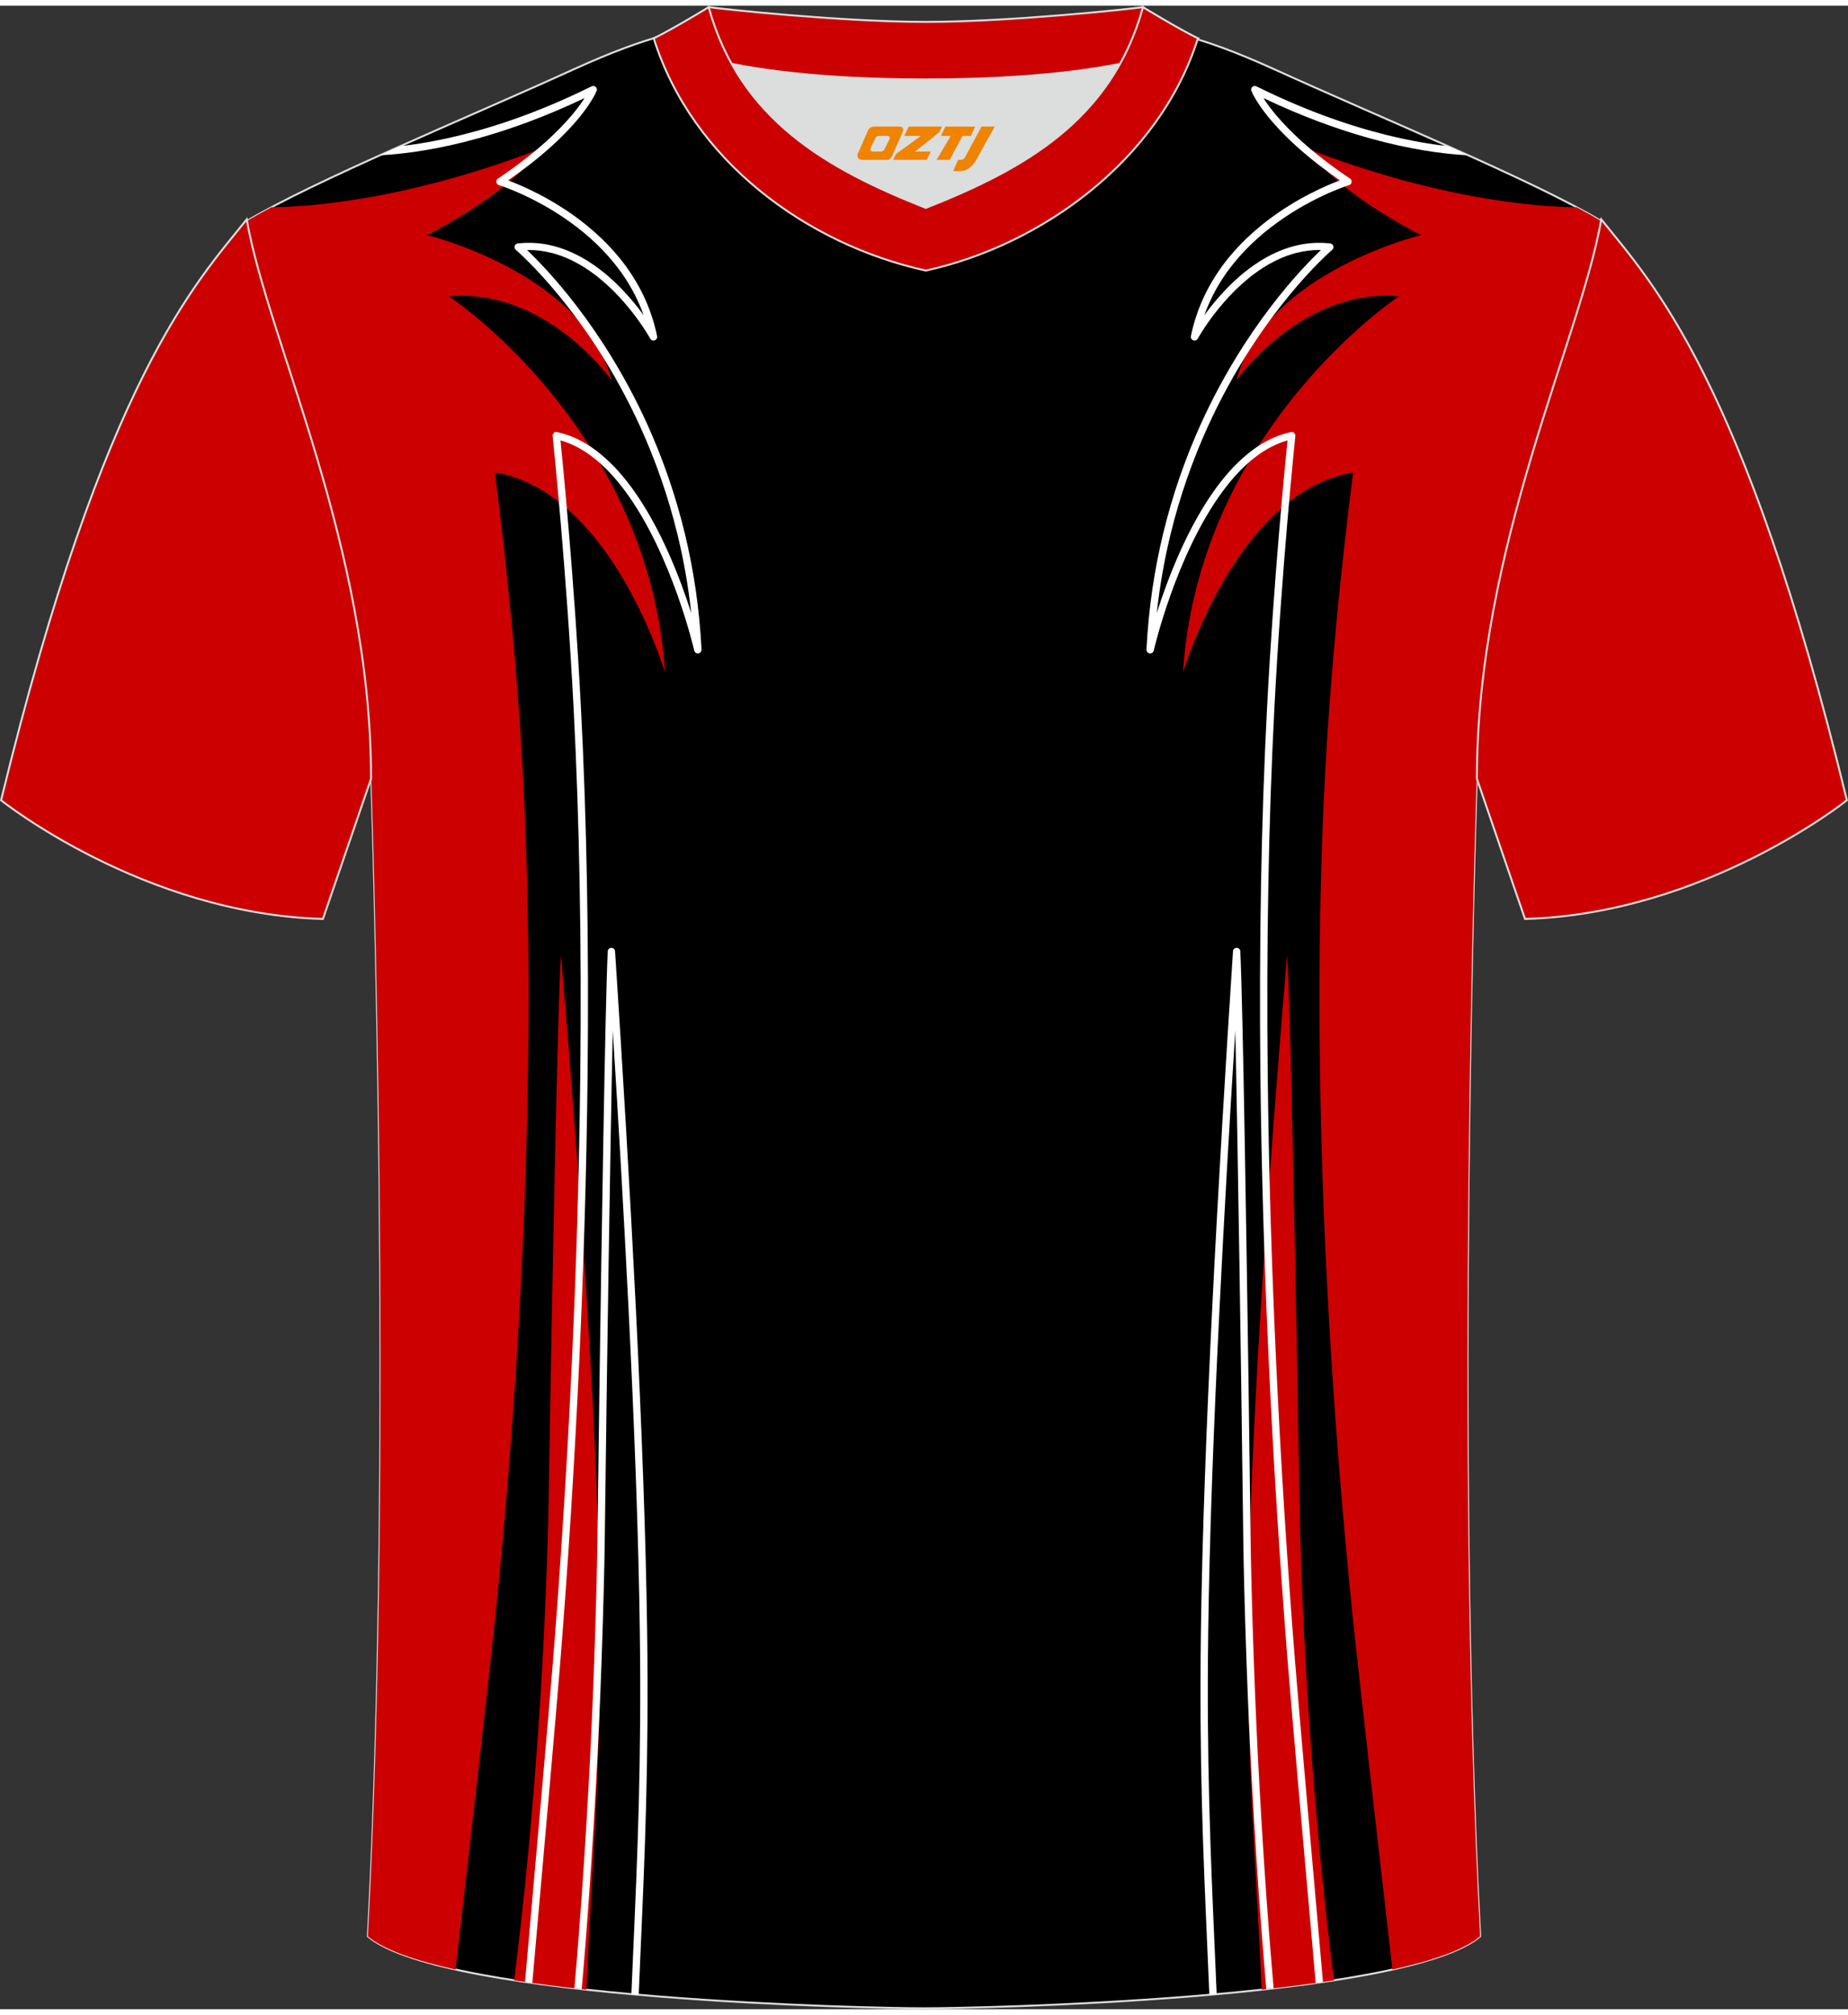 <?xml version="1.0" encoding="utf-8"?>
<!-- Generator: Adobe Illustrator 24.0.1, SVG Export Plug-In . SVG Version: 6.00 Build 0)  -->
<svg xmlns="http://www.w3.org/2000/svg" xmlns:xlink="http://www.w3.org/1999/xlink" version="1.1" id="图层_1" x="0px" y="0px" width="378px" height="412px" viewBox="0 0 378.25 409.96" enable-background="new 0 0 378.25 409.96" xml:space="preserve">
<rect x="0" y="0" width="378.25" height="409.96" fill="#333333" stroke="none"/>
<g>
	<path fill-rule="evenodd" clip-rule="evenodd" stroke="#DCDDDD" stroke-width="0.398" stroke-miterlimit="22.926" d="   M189.13,409.76c-9.67,0.03-98.29-1.65-113.83-14.72C80.65,294.42,76,158.25,76,158.25c0-47.44-21.21-89.6-25.47-114.18   c13.62-8.19,45.23-21.16,67.07-31.12c30-13.61,34.12-7.71,71.12-7.71c37,0,41.94-5.89,71.94,7.71   c21.84,9.94,53.46,22.92,67.07,31.12c-4.26,24.58-25.47,66.73-25.47,114.18c0,0-4.66,136.17,0.7,236.79   C287.42,408.11,198.81,409.79,189.13,409.76z"/>
	<g>
		<g>
			<g>
				<path fill-rule="evenodd" clip-rule="evenodd" fill="#CC0000" d="M55.55,41.26c3.97-0.04,11.78-0.45,22.48-2.5      c8.93-1.72,19.89-4.59,32.32-9.37c0,0-2.08,4.13-10.88,10.32c-3.11,2.19-7.07,4.63-12.07,7.24c0,0,9.8,2.35,19.53,8.18      c7.85,4.71,15.66,11.68,18.25,21.53c0,0-6.12-8.67-16.25-13.74c-4.84-2.42-10.6-4.02-17.04-3.46c0,0,17.83,11.76,30.9,34.11      c6.75,11.53,12.23,25.89,13.33,42.9c0,0-5.47-18.43-17.08-30.67c-4.84-5.1-10.74-9.12-17.76-10.29c0,0,3.35,24.96,5.16,51.98      c1.51,22.53,1.98,46.22,1.64,70.14c-0.53,37.94-3.07,76.46-6.69,111.88c-1.1,10.81-5.9,52.83-8.14,72.33      c-8.25-1.83-14.7-4.06-17.95-6.79C80.65,294.42,76,158.25,76,158.25c0-47.44-21.21-89.6-25.47-114.18      C52,43.19,53.69,42.25,55.55,41.26z"/>
				<path fill-rule="evenodd" clip-rule="evenodd" fill="#CC0000" d="M120.01,405.95c1.28-28.24,3.28-48.12,2.71-81.8      c-0.61-35.98-4.19-85.79-7.9-130.02c-0.86,12.79-2.37,100.49-2.54,112.6c-0.1,7-0.75,27.14-2.17,46.99      c-1.24,17.38-2.64,32.42-4.87,50.32C109.93,404.76,114.91,405.4,120.01,405.95z"/>
			</g>
			<g>
				<path fill-rule="evenodd" clip-rule="evenodd" fill="#FFFFFF" d="M81.97,28.74c3.29-0.36,7.47-1.04,12.4-2.26      c3.96-0.98,8.41-2.31,13.25-4.12c4.19-1.56,8.69-3.49,13.47-5.85c0.37-0.18,0.82-0.03,1.01,0.34c0.1,0.21,0.1,0.44,0.01,0.64      c-0.14,0.34-2.06,4.81-9.23,11.29c-1.32,1.2-2.81,2.45-4.47,3.74c-1.33,1.04-2.8,2.11-4.42,3.23c2.71,1.01,8.9,3.63,15.05,8.38      c3.63,2.8,7.26,6.35,10.16,10.76c2.4,3.64,4.3,7.87,5.29,12.73c0.08,0.41-0.18,0.8-0.59,0.89c-0.33,0.07-0.65-0.09-0.81-0.37      l0,0c-0.01-0.03-5-9.12-13.26-14.44c-2.08-1.34-4.37-2.44-6.83-3.08c-1.63-0.43-3.34-0.65-5.13-0.62      c3.89,3.68,15.57,15.76,24.57,35.56c3.01,6.63,5.72,14.13,7.74,22.48c1.76,7.28,2.98,15.19,3.41,23.72      c0.02,0.41-0.3,0.77-0.72,0.79c-0.37,0.02-0.69-0.23-0.77-0.58h0c-0.01-0.06-4.51-19.58-14.08-32.55      c-2.08-2.83-4.41-5.34-6.97-7.25c-1.97-1.47-4.08-2.58-6.33-3.22c0.53,5.22,2.86,29.02,4.18,54.61      c0.61,11.77,1.02,23.86,1.24,36.15c0.23,12.84,0.27,25.88,0.13,38.98c-0.21,19.58-0.81,39.28-1.71,58.68      c-0.97,20.94-2.29,41.5-3.85,61.14c-0.77,9.65-3.73,43.26-5.76,66.09c-0.5-0.07-0.99-0.14-1.49-0.21      c2.02-22.73,4.96-56.11,5.75-65.99c1.56-19.68,2.88-40.23,3.85-61.08c0.9-19.41,1.5-39.1,1.71-58.63      c0.14-13.09,0.11-26.11-0.13-38.94c-0.22-12.23-0.63-24.3-1.24-36.09c-1.47-28.31-4.16-54.41-4.28-55.56      c-0.01-0.09-0.01-0.18,0.01-0.27c0.09-0.41,0.49-0.67,0.89-0.58c2.86,0.61,5.51,1.93,7.93,3.74c2.69,2.01,5.12,4.62,7.29,7.57      c5.98,8.12,10.01,18.72,12.24,25.71c-0.61-5.58-1.56-10.86-2.76-15.84c-1.99-8.24-4.67-15.65-7.65-22.21      c-10.63-23.39-24.99-35.82-25.48-36.24c-0.15-0.12-0.25-0.3-0.27-0.5c-0.05-0.41,0.25-0.78,0.67-0.83      c2.6-0.29,5.08-0.06,7.4,0.55c2.63,0.69,5.06,1.85,7.26,3.27c4.94,3.18,8.74,7.65,11.09,10.87c-0.99-2.78-2.29-5.3-3.79-7.59      c-2.79-4.24-6.3-7.68-9.82-10.39c-7.69-5.94-15.39-8.44-15.98-8.63c-0.17-0.04-0.33-0.15-0.43-0.31      c-0.23-0.34-0.14-0.81,0.21-1.04c2.05-1.37,3.9-2.72,5.56-4.01c1.67-1.3,3.13-2.52,4.39-3.67c4.27-3.86,6.59-6.93,7.77-8.79      c-4.03,1.92-7.87,3.53-11.49,4.88c-4.92,1.83-9.41,3.18-13.42,4.18c-7.43,1.84-13.2,2.45-16.87,2.64      C79.22,29.97,80.59,29.35,81.97,28.74L81.97,28.74z M122.11,17.49l-0.35,0.37C121.92,17.78,122.04,17.65,122.11,17.49z"/>
			</g>
			<path fill-rule="evenodd" clip-rule="evenodd" fill="#FFFFFF" d="M129.23,406.87c0.13-3.06,0.26-6.05,0.39-9.02     c0.88-20.03,1.69-38.58,1.34-65.13c-0.25-19.23-1.12-42.19-2.32-66.25c-0.92-18.64-2.04-37.98-3.22-56.77     c-0.14,6.52-0.3,14.4-0.44,22.89c-0.57,32.27-1.11,73.24-1.2,81.48c-0.05,4.42-0.26,13.68-0.66,24.86     c-0.28,7.89-0.66,16.72-1.15,25.48c-0.59,10.66-1.23,20.48-2,30.48c-0.28,3.6-0.58,7.24-0.9,10.96c-0.5-0.06-1-0.11-1.5-0.17     c0.32-3.69,0.62-7.31,0.9-10.91c0.78-10.06,1.41-19.86,2-30.45c0.49-8.79,0.87-17.61,1.15-25.45c0.4-11.2,0.61-20.43,0.66-24.82     c0.09-8.25,0.63-49.24,1.2-81.49c0.32-18.44,0.66-34.03,0.91-39.04c0-0.39,0.31-0.72,0.7-0.74c0.41-0.03,0.77,0.29,0.8,0.7     c1.54,23.65,3.05,48.82,4.25,72.92c1.19,24.06,2.06,47.02,2.32,66.31c0.35,26.62-0.46,45.18-1.34,65.21     c-0.13,2.98-0.26,6-0.39,9.08L129.23,406.87z"/>
		</g>
		<g>
			<g>
				<path fill-rule="evenodd" clip-rule="evenodd" fill="#CC0000" d="M322.71,41.26c-3.97-0.04-11.78-0.44-22.49-2.5      c-8.93-1.72-19.89-4.59-32.32-9.37c0,0,2.08,4.13,10.88,10.32c3.11,2.19,7.07,4.63,12.07,7.24c0,0-9.8,2.35-19.53,8.18      c-7.85,4.71-15.66,11.68-18.25,21.53c0,0,6.12-8.67,16.25-13.74c4.84-2.42,10.6-4.02,17.04-3.46c0,0-17.83,11.76-30.9,34.11      c-6.75,11.53-12.23,25.89-13.33,42.9c0,0,5.47-18.43,17.08-30.67c4.84-5.1,10.74-9.12,17.76-10.29c0,0-3.35,24.96-5.16,51.98      c-1.51,22.53-1.98,46.22-1.64,70.14c0.53,37.94,3.07,76.46,6.69,111.88c1.1,10.81,5.9,52.83,8.14,72.33      c8.25-1.82,14.7-4.06,17.95-6.79c-5.36-100.63-0.7-236.79-0.7-236.79c0-47.45,21.2-89.6,25.47-114.18      C326.25,43.19,324.57,42.25,322.71,41.26z"/>
				<path fill-rule="evenodd" clip-rule="evenodd" fill="#CC0000" d="M258.25,405.95c-1.28-28.24-3.28-48.12-2.71-81.8      c0.61-35.98,4.19-85.79,7.9-130.02c0.86,12.79,2.37,100.49,2.54,112.6c0.1,7,0.75,27.14,2.17,46.99      c1.24,17.38,2.64,32.42,4.87,50.32C268.33,404.76,263.35,405.4,258.25,405.95z"/>
			</g>
			<g>
				<path fill-rule="evenodd" clip-rule="evenodd" fill="#FFFFFF" d="M296.31,28.74c-3.3-0.36-7.48-1.04-12.43-2.26      c-3.96-0.98-8.41-2.31-13.25-4.12c-4.19-1.56-8.69-3.49-13.47-5.85c-0.37-0.18-0.82-0.03-1.01,0.34      c-0.1,0.21-0.1,0.44-0.01,0.64c0.14,0.34,2.06,4.81,9.23,11.29c1.33,1.2,2.81,2.45,4.47,3.74c1.33,1.04,2.8,2.11,4.42,3.23      c-2.71,1.01-8.9,3.63-15.05,8.38c-3.63,2.8-7.26,6.35-10.16,10.76c-2.4,3.64-4.3,7.87-5.29,12.73c-0.08,0.41,0.18,0.8,0.59,0.89      c0.33,0.07,0.65-0.09,0.81-0.37l0,0c0.01-0.03,5-9.12,13.26-14.44c2.08-1.34,4.37-2.44,6.83-3.08c1.63-0.43,3.34-0.65,5.13-0.62      c-3.89,3.68-15.57,15.76-24.57,35.56c-3.01,6.63-5.72,14.13-7.74,22.48c-1.76,7.28-2.98,15.19-3.41,23.72      c-0.02,0.41,0.3,0.77,0.72,0.79c0.37,0.02,0.69-0.23,0.77-0.58h0c0.01-0.06,4.51-19.58,14.08-32.55      c2.08-2.83,4.41-5.34,6.97-7.25c1.97-1.47,4.08-2.58,6.33-3.22c-0.53,5.22-2.86,29.02-4.18,54.61      c-0.61,11.77-1.02,23.86-1.24,36.15c-0.23,12.84-0.27,25.88-0.13,38.98c0.21,19.58,0.81,39.28,1.71,58.68      c0.97,20.94,2.29,41.5,3.85,61.14c0.77,9.65,3.73,43.26,5.76,66.09c0.5-0.07,0.99-0.14,1.49-0.21      c-2.02-22.73-4.96-56.11-5.75-65.99c-1.56-19.68-2.88-40.23-3.85-61.08c-0.9-19.41-1.5-39.1-1.71-58.63      c-0.14-13.09-0.11-26.11,0.13-38.94c0.22-12.23,0.63-24.3,1.24-36.09c1.47-28.31,4.16-54.41,4.28-55.56      c0.01-0.09,0.01-0.18-0.01-0.27c-0.09-0.41-0.49-0.67-0.89-0.58c-2.86,0.61-5.51,1.93-7.93,3.74c-2.69,2.01-5.12,4.62-7.29,7.57      c-5.98,8.12-10.01,18.72-12.24,25.71c0.61-5.58,1.56-10.86,2.76-15.84c1.99-8.24,4.67-15.65,7.65-22.21      c10.63-23.39,24.99-35.82,25.48-36.24c0.15-0.12,0.25-0.3,0.27-0.5c0.05-0.41-0.25-0.78-0.67-0.83c-2.6-0.29-5.08-0.06-7.4,0.55      c-2.63,0.69-5.06,1.85-7.26,3.27c-4.94,3.18-8.74,7.65-11.09,10.87c0.99-2.78,2.29-5.3,3.79-7.59c2.79-4.24,6.3-7.68,9.82-10.39      c7.69-5.94,15.39-8.44,15.98-8.63c0.17-0.04,0.33-0.15,0.43-0.31c0.23-0.34,0.14-0.81-0.21-1.04c-2.05-1.37-3.9-2.72-5.56-4.01      c-1.67-1.3-3.13-2.52-4.39-3.67c-4.27-3.86-6.59-6.93-7.77-8.79c4.03,1.92,7.87,3.53,11.49,4.88c4.92,1.83,9.41,3.18,13.42,4.18      c7.44,1.84,13.22,2.46,16.89,2.64C299.06,29.97,297.69,29.36,296.31,28.74L296.31,28.74z M256.15,17.49l0.35,0.37      C256.34,17.78,256.21,17.65,256.15,17.49z"/>
			</g>
			<path fill-rule="evenodd" clip-rule="evenodd" fill="#FFFFFF" d="M249.03,406.87c-0.13-3.06-0.26-6.05-0.39-9.02     c-0.88-20.03-1.69-38.58-1.34-65.13c0.25-19.23,1.12-42.19,2.32-66.25c0.92-18.64,2.04-37.98,3.22-56.77     c0.14,6.52,0.3,14.4,0.44,22.89c0.57,32.27,1.11,73.24,1.2,81.48c0.05,4.42,0.26,13.68,0.66,24.86     c0.28,7.89,0.66,16.72,1.15,25.48c0.59,10.66,1.23,20.48,2,30.48c0.28,3.61,0.58,7.24,0.9,10.96c0.5-0.06,1-0.11,1.5-0.17     c-0.32-3.69-0.62-7.31-0.9-10.91c-0.78-10.06-1.41-19.86-2-30.45c-0.49-8.79-0.87-17.61-1.15-25.45     c-0.4-11.2-0.61-20.43-0.66-24.82c-0.09-8.25-0.63-49.24-1.2-81.49c-0.32-18.44-0.66-34.03-0.91-39.04c0-0.39-0.31-0.72-0.7-0.74     c-0.41-0.03-0.77,0.29-0.8,0.7c-1.54,23.65-3.05,48.82-4.25,72.92c-1.19,24.06-2.06,47.02-2.32,66.31     c-0.35,26.62,0.46,45.18,1.34,65.21c0.13,2.98,0.26,6,0.39,9.08L249.03,406.87z"/>
		</g>
	</g>
</g>
<path fill-rule="evenodd" clip-rule="evenodd" fill="#CC0000" stroke="#DCDDDD" stroke-width="0.398" stroke-miterlimit="22.926" d="  M50.5,43.73C40.31,56.48,21.29,75.99,0.22,162.59c0,0,29.04,23.26,65.88,24.28c0,0,7.12-20.72,9.85-28.7  C75.95,110.62,54.76,68.36,50.5,43.73z"/>
<path fill-rule="evenodd" clip-rule="evenodd" fill="#CC0000" stroke="#DCDDDD" stroke-width="0.398" stroke-miterlimit="22.926" d="  M327.75,43.73c10.19,12.74,29.21,32.26,50.27,118.86c0,0-29.04,23.26-65.88,24.28c0,0-7.13-20.72-9.85-28.7  C302.29,110.62,323.49,68.36,327.75,43.73z"/>
<g>
	<path fill-rule="evenodd" clip-rule="evenodd" fill="#DCDDDD" d="M149.77,11.92c8.41,15.08,23.28,22.96,39.74,29.44   c16.47-6.49,31.33-14.35,39.74-29.45c-8.61,1.71-21.35,3.18-39.74,3.18C171.12,15.1,158.38,13.63,149.77,11.92z"/>
	
		<path fill-rule="evenodd" clip-rule="evenodd" fill="#CC0000" stroke="#DCDDDD" stroke-width="0.398" stroke-miterlimit="22.926" d="   M189.5,3.32c-17.2,0-41.59-2.61-44.45-3.02c0,0-5.5,4.6-11.24,6.38c0,0,11.73,8.42,55.69,8.42s55.69-8.42,55.69-8.42   c-5.73-1.77-11.24-6.38-11.24-6.38C231.07,0.72,206.7,3.32,189.5,3.32z"/>
	
		<path fill-rule="evenodd" clip-rule="evenodd" fill="#CC0000" stroke="#DCDDDD" stroke-width="0.398" stroke-miterlimit="22.926" d="   M189.5,54.21c23.85-5.23,47.92-22.8,55.69-47.52c-4.41-2.2-11.24-6.38-11.24-6.38c-6.37,23.04-24.19,33.08-44.45,41.07   c-20.23-7.98-38.09-18.06-44.45-41.07c0,0-6.82,4.18-11.24,6.38C141.69,31.79,165.26,48.89,189.5,54.21z"/>
	
</g>
<g>
	<path fill="#F08300" d="M200.9,24.75l-3.4,6.3c-0.2,0.3-0.5,0.5-0.8,0.5h-0.6l-1,2.3h1.2c2,0.1,3.2-1.5,3.9-3L203.6,24.75h-2.5L200.9,24.75z"/>
	<polygon fill="#F08300" points="193.7,24.75 ,199.6,24.75 ,198.7,26.65 ,197,26.65 ,194.4,31.55 ,191.7,31.55 ,194.6,26.65 ,192.6,26.65 ,193.5,24.75"/>
	<polygon fill="#F08300" points="187.7,29.85 ,187.2,29.85 ,187.7,29.55 ,192.3,25.85 ,192.8,24.75 ,186,24.75 ,185.7,25.35 ,185.1,26.65 ,187.9,26.65 ,188.5,26.65 ,183.4,30.35    ,182.8,31.55 ,189.4,31.55 ,189.7,31.55 ,190.5,29.85"/>
	<path fill="#F08300" d="M184.2,24.75H178.9C178.4,24.75,177.9,25.05,177.7,25.45L175.6,30.25C175.3,30.85,175.7,31.55,176.4,31.55h5.2c0.4,0,0.7-0.2,0.9-0.6L184.8,25.75C185,25.25,184.7,24.75,184.2,24.75z M182.1,27.25L181,29.45C180.8,29.75,180.5,29.85,180.4,29.85l-1.8,0C178.4,29.85,178,29.75,178.2,29.15l1-2.1c0.1-0.3,0.4-0.4,0.7-0.4h1.9   C182,26.65,182.2,26.95,182.1,27.25z"/>
</g>
</svg>